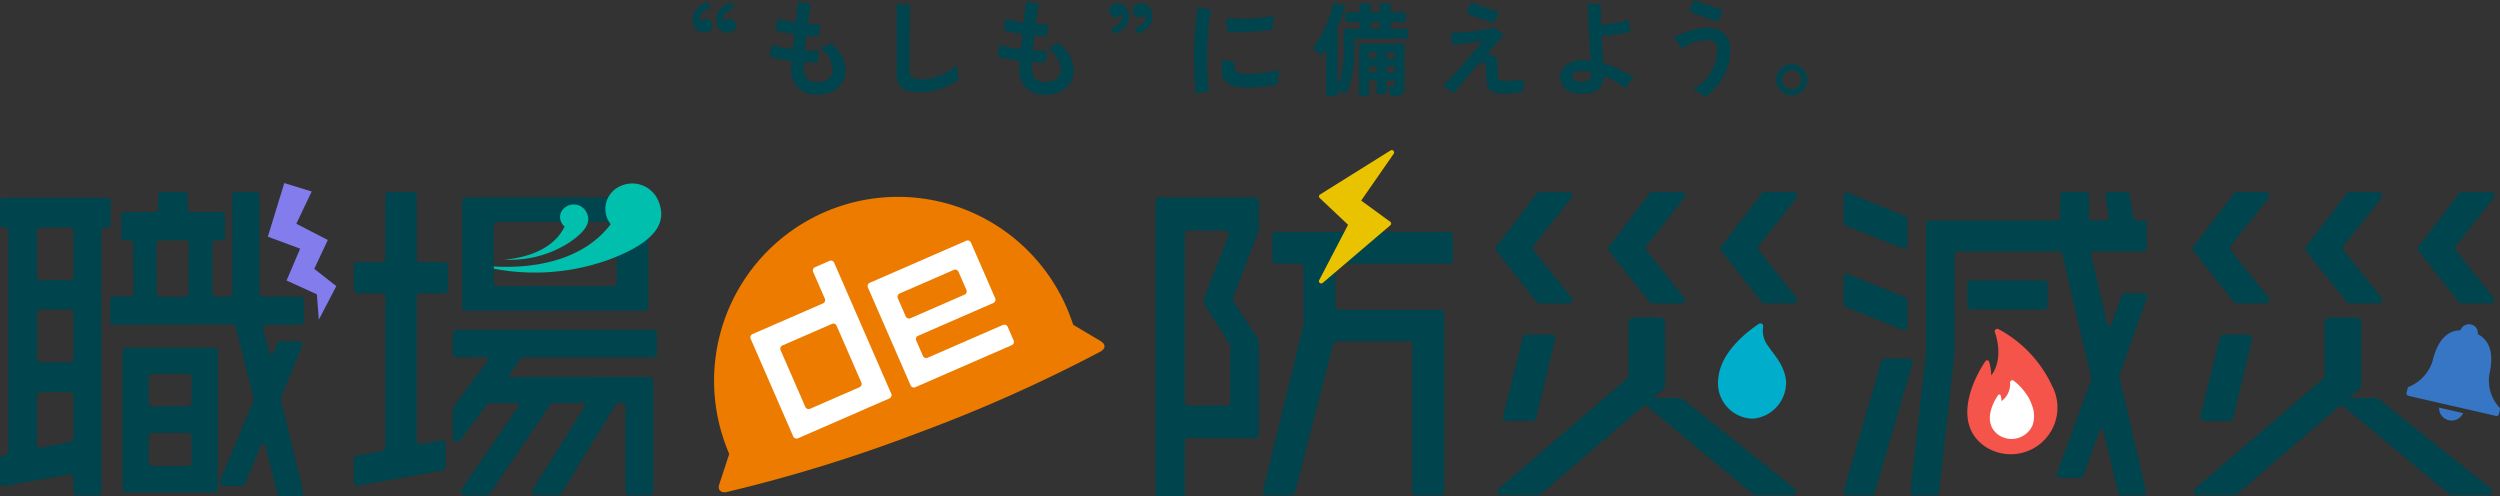 <svg xmlns="http://www.w3.org/2000/svg" xmlns:xlink="http://www.w3.org/1999/xlink" width="240.07" height="47.669" viewBox="0 0 240.07 47.669"><rect x="0" y="0" width="240.07" height="47.669" fill="#333333" stroke="none"/><defs><clipPath id="a"><rect width="240.07" height="47.669" fill="none"/></clipPath></defs><g transform="translate(0 0)"><g transform="translate(0 0)" clip-path="url(#a)"><path d="M92.892.309l.313.538a1.573,1.573,0,0,0-.788.455,1.017,1.017,0,0,0-.3.689.615.615,0,0,0,.01.109c.007.033.013.061.02.087a.754.754,0,0,1,.244-.22.6.6,0,0,1,.3-.082.665.665,0,0,1,.47.18.636.636,0,0,1,.2.495.576.576,0,0,1-.225.479.9.9,0,0,1-.537.186,1.008,1.008,0,0,1-.8-.348,1.326,1.326,0,0,1-.323-.925A1.426,1.426,0,0,1,91.865.941,2.448,2.448,0,0,1,92.892.309m2.271,0,.3.538a1.572,1.572,0,0,0-.778.455,1.016,1.016,0,0,0-.3.689.914.914,0,0,0,.005.109.607.607,0,0,0,.015.087.874.874,0,0,1,.25-.22.58.58,0,0,1,.3-.082.68.68,0,0,1,.48.18.641.641,0,0,1,.2.495.573.573,0,0,1-.23.479.923.923,0,0,1-.543.186.993.993,0,0,1-.8-.348,1.336,1.336,0,0,1-.319-.925A1.43,1.43,0,0,1,94.131.941,2.407,2.407,0,0,1,95.164.309" transform="translate(-24.95 -0.085)" fill="#00444e"/><path d="M106.223,9.173a2.617,2.617,0,0,1-1.83-.63,2.346,2.346,0,0,1-.7-1.814c0-.1.005-.209.015-.343s.023-.287.036-.456q-.649-.081-1.211-.193a5.777,5.777,0,0,1-.908-.245l.193-1.124a4.387,4.387,0,0,0,.857.239q.552.1,1.17.187c.026-.237.055-.477.081-.72s.054-.489.081-.74q-.557-.082-1.044-.172T102.208,3l.2-1.145a5.1,5.1,0,0,0,.71.187q.466.1,1,.178.081-.659.137-1.186t.076-.783l1.268.172q-.061.274-.142.785T105.3,2.36c.245.027.47.049.679.06a4.719,4.719,0,0,0,.517.009l-.176,1.147c-.129,0-.295-.009-.5-.026s-.426-.039-.669-.065c-.026.244-.052.483-.076.72s-.046.473-.067.71q.406.021.756.025c.233,0,.434,0,.6-.015l-.142,1.136c-.183.007-.384.009-.6.005s-.452-.012-.7-.026c-.007.115-.012.225-.015.329s-.006.205-.006.3a1.37,1.37,0,0,0,.315.962,1.331,1.331,0,0,0,.993.315,1.678,1.678,0,0,0,1.07-.309,1.089,1.089,0,0,0,.391-.907,2.281,2.281,0,0,0-.314-1.085,2.759,2.759,0,0,0-.962-.994,2.346,2.346,0,0,0,.6-.177,2.148,2.148,0,0,0,.466-.259,3.891,3.891,0,0,1,1.085,1.217,2.764,2.764,0,0,1,.375,1.348,2.223,2.223,0,0,1-1.308,2.1,3.218,3.218,0,0,1-1.4.289" transform="translate(-27.718 -0.069)" fill="#00444e"/><path d="M120.658,8.984a4.377,4.377,0,0,1-1.313-.162,1.261,1.261,0,0,1-.729-.548,2.049,2.049,0,0,1-.228-1.044V.528l1.328.082c-.014.115-.028.308-.04.578s-.024.56-.031.872q-.011.374-.015.821t-.006.984V6.988a.674.674,0,0,0,.249.609,1.679,1.679,0,0,0,.866.162,4.759,4.759,0,0,0,1.881-.376,5.777,5.777,0,0,0,1.536-.932c.007.128.022.281.045.46s.049.349.081.507.056.284.076.37a6.492,6.492,0,0,1-1.7.861,6.078,6.078,0,0,1-2,.335" transform="translate(-32.291 -0.144)" fill="#00444e"/><path d="M136.332,9.173a2.617,2.617,0,0,1-1.83-.63,2.346,2.346,0,0,1-.7-1.814c0-.1.005-.209.015-.343s.023-.287.036-.456q-.649-.081-1.211-.193a5.777,5.777,0,0,1-.908-.245l.193-1.124a4.387,4.387,0,0,0,.857.239q.552.1,1.17.187c.026-.237.055-.477.081-.72s.054-.489.081-.74q-.557-.082-1.044-.172T132.317,3l.2-1.145a5.1,5.1,0,0,0,.71.187q.467.1,1,.178.081-.659.137-1.186t.076-.783l1.268.172q-.061.274-.142.785T135.41,2.36c.245.027.47.049.679.06a4.719,4.719,0,0,0,.517.009l-.172,1.146q-.193,0-.5-.026c-.2-.016-.425-.039-.669-.065-.026.245-.052.483-.076.72s-.046.473-.066.71c.271.015.523.022.756.025s.435,0,.6-.015l-.142,1.136c-.183.007-.384.009-.6.005s-.451-.012-.695-.026q-.011.173-.015.329c0,.1-.005.205-.005.3a1.368,1.368,0,0,0,.314.962,1.333,1.333,0,0,0,.993.316,1.68,1.68,0,0,0,1.07-.31,1.09,1.09,0,0,0,.391-.907,2.282,2.282,0,0,0-.315-1.085,2.747,2.747,0,0,0-.965-.993,2.346,2.346,0,0,0,.6-.177,2.153,2.153,0,0,0,.467-.259,3.9,3.9,0,0,1,1.085,1.217,2.772,2.772,0,0,1,.375,1.348,2.224,2.224,0,0,1-1.308,2.1,3.221,3.221,0,0,1-1.4.289" transform="translate(-35.931 -0.069)" fill="#00444e"/><path d="M146.928,3.36l-.3-.537a1.555,1.555,0,0,0,.783-.452,1,1,0,0,0,.293-.684.953.953,0,0,0,0-.118.884.884,0,0,0-.015-.088.8.8,0,0,1-.244.225.593.593,0,0,1-.3.088.683.683,0,0,1-.475-.185.637.637,0,0,1-.2-.489.58.58,0,0,1,.235-.489.934.934,0,0,1,.538-.185,1.022,1.022,0,0,1,.8.357,1.325,1.325,0,0,1,.319.916,1.419,1.419,0,0,1-.386,1.009,2.528,2.528,0,0,1-1.033.636m2.271,0-.313-.538a1.58,1.58,0,0,0,.788-.451,1,1,0,0,0,.3-.684.648.648,0,0,0-.01-.119c-.007-.033-.013-.061-.02-.088a.806.806,0,0,1-.24.225.578.578,0,0,1-.308.089.662.662,0,0,1-.47-.185.647.647,0,0,1-.2-.489.583.583,0,0,1,.23-.489A.917.917,0,0,1,149.5.447a1.027,1.027,0,0,1,.8.357,1.325,1.325,0,0,1,.319.916,1.408,1.408,0,0,1-.391,1.008,2.576,2.576,0,0,1-1.028.636" transform="translate(-39.948 -0.122)" fill="#00444e"/><path d="M157.855,9.252q-.076-.447-.12-1.1c-.03-.431-.049-.905-.061-1.417s-.01-1.042,0-1.588.033-1.077.066-1.6.077-1,.132-1.446A10.752,10.752,0,0,1,158.062.97l1.277.262a6.7,6.7,0,0,0-.207,1.022q-.088.626-.141,1.374T158.92,5.16q-.016.787.006,1.529T159,8.031a7.4,7.4,0,0,0,.141.971Zm4.637-.59q-1.888-.055-2.138-1.233a2.31,2.31,0,0,1-.044-.656,3.267,3.267,0,0,1,.164-.795l1.145.284a1.2,1.2,0,0,0-.081.37.846.846,0,0,0,.038.3q.141.391,1.157.425a9.413,9.413,0,0,0,1.052-.039q.563-.051,1.1-.147a8.917,8.917,0,0,0,.944-.217c-.015.1-.031.239-.052.415s-.031.351-.038.53q-.011.219,0,.44a9.22,9.22,0,0,1-1.1.207c-.389.051-.772.085-1.146.1s-.711.024-1.009.016M160.853,3.34,160.781,2a9.643,9.643,0,0,0,1.014.065c.4.007.817,0,1.25-.016s.847-.052,1.244-.1a6.656,6.656,0,0,0,.985-.178l-.052,1.319c-.292.052-.629.1-1.015.136s-.784.071-1.193.094-.8.033-1.177.038-.7,0-.977-.016" transform="translate(-43.006 -0.265)" fill="#00444e"/><path d="M174.636,9.35V4.827c-.073.112-.147.222-.22.329a3.657,3.657,0,0,1-.231.3,3.976,3.976,0,0,0-.411-.387,2.2,2.2,0,0,0-.469-.308,6.788,6.788,0,0,0,.68-.974,11.772,11.772,0,0,0,.6-1.174q.271-.612.461-1.189a7.688,7.688,0,0,0,.269-1.018l1.115.255q-.127.508-.308,1.027t-.4,1.038V8.313a5.273,5.273,0,0,0,.469-1.605,14.555,14.555,0,0,0,.127-2V2.87h1.516V2.225h-1.38V1.284h1.381V.452h1.076v.832h.852V.452h1.076v.832h1.418v.941h-1.418V2.87h1.674V3.83h-5.176V4.7a14.082,14.082,0,0,1-.206,2.6,5.514,5.514,0,0,1-.684,1.865,1.788,1.788,0,0,0-.328-.211,3.239,3.239,0,0,0-.4-.171v.567Zm3.142-.009V4.3h4.366l-.01,4.19a.824.824,0,0,1-.23.651,1.134,1.134,0,0,1-.749.2h-.372c-.014-.13-.039-.294-.079-.489a2.258,2.258,0,0,0-.127-.451h.333a.379.379,0,0,0,.22-.044c.036-.03.055-.1.055-.211V7.823h-.763V9.135h-.941V7.823h-.744V9.339Zm.958-3.632h.744V5.15h-.744Zm0,1.342h.744V6.48h-.744Zm.177-4.179h.851V2.225h-.852Zm1.508,2.837h.764V5.15h-.764Zm0,1.342h.764V6.48h-.764Z" transform="translate(-47.272 -0.111)" fill="#00444e"/><path d="M196.331,9.057a2.579,2.579,0,0,1-.973-.152.923.923,0,0,1-.517-.532,2.789,2.789,0,0,1-.142-1.049,4.62,4.62,0,0,0-.03-.9.386.386,0,0,0-.193-.3.48.48,0,0,0-.6.172q-.506.587-.969,1.131t-.811.958c-.233.278-.407.489-.521.639l-1.034-.761q.244-.213.628-.607t.841-.9q.456-.5.907-1.025t.837-.978q.385-.456.618-.769c-.19.033-.423.069-.7.111s-.563.08-.857.117l-.806.1c-.243.029-.426.044-.548.049l-.182-1.125q.252,0,.669-.026t.913-.075q.5-.051,1-.118t.943-.141q.435-.076.73-.156l.862.719a4.041,4.041,0,0,0-.355.36q-.244.269-.577.649l-.72.816a.628.628,0,0,1,.34.016,1.141,1.141,0,0,1,.319.137.717.717,0,0,1,.228.232,1.118,1.118,0,0,1,.127.4,4.3,4.3,0,0,1,.03.7,2.69,2.69,0,0,0,.061.756.41.41,0,0,0,.238.3,1.456,1.456,0,0,0,.44.072c.168,0,.365-.009.587-.025s.444-.042.664-.076c.189-.028.377-.065.563-.112a1.5,1.5,0,0,0-.076.365,4.345,4.345,0,0,0-.025.476c0,.162,0,.294.011.395q-.293.049-.649.087c-.237.023-.466.041-.689.055s-.42.02-.587.02m-.841-6.782q-.224-.049-.6-.167c-.253-.078-.52-.167-.8-.264s-.537-.2-.782-.293a4.022,4.022,0,0,1-.542-.259l.55-1.015a3.1,3.1,0,0,0,.461.224q.319.132.71.268t.766.249c.25.075.459.128.628.163Z" transform="translate(-51.974 -0.076)" fill="#00444e"/><path d="M207.941,9.133a2.1,2.1,0,0,1-1.43-.5,1.5,1.5,0,0,1-.5-1.13,1.308,1.308,0,0,1,.289-.826,1.915,1.915,0,0,1,.811-.583,2.811,2.811,0,0,1,1.2-.183,4.633,4.633,0,0,1,.618.06q-.031-.649-.076-1.409t-.087-1.516q-.041-.756-.071-1.415c-.02-.439-.029-.811-.029-1.115h1.268c-.015.23-.019.52-.016.872s.012.729.026,1.135q.4-.031.9-.1c.332-.047.653-.1.968-.172a7.168,7.168,0,0,0,.8-.213c0,.08.009.2.025.349s.036.3.056.446.041.259.061.343a6.484,6.484,0,0,1-.811.188q-.486.086-1,.147T210,3.6q.039.709.081,1.393t.071,1.233a8.479,8.479,0,0,1,1.572.587q.74.363,1.369.75a1.878,1.878,0,0,0-.3.309,4.746,4.746,0,0,0-.3.415,3.129,3.129,0,0,0-.193.343,8.806,8.806,0,0,0-2.089-1.217,1.79,1.79,0,0,1-.233.913,1.5,1.5,0,0,1-.734.624,2.989,2.989,0,0,1-1.3.188m.031-1.155a1.211,1.211,0,0,0,.751-.127.54.54,0,0,0,.263-.482V7.039a2.706,2.706,0,0,0-.426-.066c-.142-.01-.281-.015-.415-.015a1.474,1.474,0,0,0-.724.142.423.423,0,0,0-.249.375q0,.445.8.506" transform="translate(-56.194 -0.141)" fill="#00444e"/><path d="M224.047,9.286a1.7,1.7,0,0,0-.34-.249c-.146-.084-.3-.164-.462-.238a2.068,2.068,0,0,0-.446-.152,5.143,5.143,0,0,0,1.212-.969,4.592,4.592,0,0,0,.862-1.32,3.9,3.9,0,0,0,.319-1.561.962.962,0,0,0-.248-.73.892.892,0,0,0-.636-.233,3.741,3.741,0,0,0-.929.121,5.435,5.435,0,0,0-.913.315,3.654,3.654,0,0,0-.734.425,2.983,2.983,0,0,0-.177-.354q-.128-.224-.273-.436a1.951,1.951,0,0,0-.269-.324,11.576,11.576,0,0,1,1.576-.633,5.5,5.5,0,0,1,1.718-.279,2.328,2.328,0,0,1,1.1.249,1.863,1.863,0,0,1,.756.724,2.265,2.265,0,0,1,.279,1.156,5.138,5.138,0,0,1-.315,1.795,5.7,5.7,0,0,1-.852,1.541,5.369,5.369,0,0,1-1.227,1.156m1.262-7.232a6.056,6.056,0,0,1-.628-.172q-.384-.123-.817-.273t-.811-.3c-.252-.1-.451-.188-.593-.263L223.033,0c.122.06.294.135.522.222s.475.18.745.275.532.179.786.253.46.127.623.162Z" transform="translate(-60.285 0)" fill="#00444e"/><path d="M236.032,11.46a1.423,1.423,0,0,1-.74-.2,1.5,1.5,0,0,1-.543-2.044,1.477,1.477,0,0,1,.537-.532,1.459,1.459,0,0,1,.745-.2,1.442,1.442,0,0,1,.755.2,1.526,1.526,0,0,1,.538.538,1.436,1.436,0,0,1,.2.74,1.455,1.455,0,0,1-.2.756,1.5,1.5,0,0,1-.543.537,1.447,1.447,0,0,1-.745.2m0-.568a.891.891,0,0,0,.654-.269.876.876,0,0,0,.268-.644.893.893,0,0,0-.268-.648.916.916,0,0,0-1.3,1.292.881.881,0,0,0,.644.269" transform="translate(-63.977 -2.316)" fill="#00444e"/><path d="M78.557,26.061H61.371a.343.343,0,0,0-.343.343V36.61a.343.343,0,0,0,.343.343H78.557a.343.343,0,0,0,.343-.343V26.4a.343.343,0,0,0-.343-.343m-2.692,8.184a.343.343,0,0,1-.343.343H64.405a.343.343,0,0,1-.343-.343V28.768a.342.342,0,0,1,.343-.342H75.523a.342.342,0,0,1,.343.342Z" transform="translate(-16.646 -7.109)" fill="#00444e"/><path d="M262.078,47.888s1.263-1.366.35-4.137a.242.242,0,0,1,.341-.3,11.786,11.786,0,0,1,5.139,5.432,4.48,4.48,0,0,1-6.533,5.767c-3.174-2.33-.8-6.761.14-8.118a.2.2,0,0,1,.359.057,5,5,0,0,1,.2,1.294" transform="translate(-70.859 -11.846)" fill="#f4544a"/><path d="M160.106,36.094a.552.552,0,0,1-.072-.447l2.441-6.317.023-.122.015-2.781a.362.362,0,0,0-.361-.362h-9.224a.343.343,0,0,0-.343.343V54.416a.361.361,0,0,0,.359.359h2.11a.343.343,0,0,0,.343-.342v-4.9a.343.343,0,0,1,.343-.343h6.43a.343.343,0,0,0,.343-.342V40.11a.98.98,0,0,0-.156-.531Zm-.337,9.616a.343.343,0,0,1-.343.343H155.74a.343.343,0,0,1-.343-.343V29.6a.343.343,0,0,1,.343-.343h3.518a.342.342,0,0,1,.319.466l-2.3,5.959a1,1,0,0,0,.111.81l2.31,3.674a.494.494,0,0,1,.075.26Z" transform="translate(-41.62 -7.11)" fill="#00444e"/><path d="M184.658,30.63l-16.645.005a.343.343,0,0,0-.343.343v2.35a.344.344,0,0,0,.343.343h2.294a.343.343,0,0,1,.343.343v5.543a.479.479,0,0,1-.014.116L166.773,55.5a.342.342,0,0,0,.332.423H169.5a.342.342,0,0,0,.332-.257l3.624-14.08a.561.561,0,0,1,.553-.473h6.755a.342.342,0,0,1,.342.343V55.563a.363.363,0,0,0,.107.255.424.424,0,0,0,.255.1h2.345a.363.363,0,0,0,.361-.361V38.454a.342.342,0,0,0-.342-.343h-9.764a.342.342,0,0,1-.343-.342V34.015a.343.343,0,0,1,.343-.343l10.594,0a.344.344,0,0,0,.343-.343V30.973a.344.344,0,0,0-.343-.343" transform="translate(-45.487 -8.355)" fill="#00444e"/><path d="M233.385,48.1a3.483,3.483,0,0,1-3.13,3.748,3.4,3.4,0,0,1-3.372-3.833c.207-2.526,2.709-4.475,3.9-5.269a.268.268,0,0,1,.412.273,2.359,2.359,0,0,0,.365,1.7c.814,1.185,1.593,1.918,1.82,3.375" transform="translate(-61.882 -11.647)" fill="#00aecb"/><path d="M10.293,26.109H.343A.343.343,0,0,0,0,26.452v2.241a.293.293,0,0,0,.294.293H.509A.294.294,0,0,1,.8,29.28V50.465a.357.357,0,0,1-.273.343l-.214.043A.415.415,0,0,0,0,51.244v2.206a.342.342,0,0,0,.4.337l6.248-1.1a.342.342,0,0,1,.4.337v1.324a.343.343,0,0,0,.343.343h2a.343.343,0,0,0,.342-.343V29.279a.293.293,0,0,1,.294-.293h.311a.293.293,0,0,0,.294-.293V26.452a.343.343,0,0,0-.343-.343M3.55,49.774V45.126a.342.342,0,0,1,.343-.342H6.71a.342.342,0,0,1,.343.342V49.2a.343.343,0,0,1-.274.335l-2.817.573a.343.343,0,0,1-.411-.336m0-16.092V29.329a.342.342,0,0,1,.343-.343H6.712a.342.342,0,0,1,.342.343v4.353a.342.342,0,0,1-.342.343H3.9a.343.343,0,0,1-.343-.343m0,7.885V37.179a.343.343,0,0,1,.343-.343H6.712a.342.342,0,0,1,.342.343v4.389a.342.342,0,0,1-.342.343H3.9a.343.343,0,0,1-.343-.343" transform="translate(0 -7.122)" fill="#00444e"/><path d="M16.176,46.24V59.454a.341.341,0,0,0,.342.342h8.471a.342.342,0,0,0,.343-.342V46.24a.342.342,0,0,0-.343-.342H16.518a.341.341,0,0,0-.342.342M18.7,51.193V48.761a.344.344,0,0,1,.343-.343h3.423a.344.344,0,0,1,.343.343v2.432a.342.342,0,0,1-.343.342H19.045a.343.343,0,0,1-.343-.342m0,3.241a.344.344,0,0,1,.343-.343h3.423a.344.344,0,0,1,.343.343v2.494a.344.344,0,0,1-.343.343H19.045a.343.343,0,0,1-.343-.343Z" transform="translate(-4.412 -12.52)" fill="#00444e"/><path d="M33.151,37.768V35.734a.342.342,0,0,0-.342-.343H29.235a.343.343,0,0,1-.343-.343V25.7a.343.343,0,0,0-.343-.342H26.615a.342.342,0,0,0-.343.342v9.351a.342.342,0,0,1-.343.342H24.717a.342.342,0,0,1-.343-.342V30.345A.343.343,0,0,1,24.717,30h.533a.343.343,0,0,0,.343-.343V27.626a.343.343,0,0,0-.343-.343h-2.9A.343.343,0,0,1,22,26.941V25.7a.342.342,0,0,0-.343-.342H19.5a.342.342,0,0,0-.343.342v1.236a.343.343,0,0,1-.343.343H15.944a.341.341,0,0,0-.342.342c0,.556,0,1.634,0,2.036a.342.342,0,0,0,.343.342h.471a.342.342,0,0,1,.343.34l.031,4.7a.342.342,0,0,1-.342.345H14.886a.344.344,0,0,0-.343.343v2.033a.343.343,0,0,0,.343.343l11.388-.025a.341.341,0,0,1,.332.259l1.718,6.846a.344.344,0,0,1-.016.216l-3.193,7.622a.405.405,0,0,0,.217.531.4.4,0,0,0,.156.032h1.65a.4.4,0,0,0,.374-.249l1.551-3.729a.2.2,0,0,1,.37.028L30.6,54.29a.391.391,0,0,0,.379.3h1.785a.342.342,0,0,0,.332-.423l-2.151-8.872a.346.346,0,0,1,.016-.21l2.009-4.92a.342.342,0,0,0-.317-.472H30.9a.343.343,0,0,0-.317.212l-.38.924a.2.2,0,0,1-.371-.028l-.567-2.324a.294.294,0,0,1,.285-.363H32.81a.343.343,0,0,0,.342-.343M19.328,30l2.4-.026a.343.343,0,0,1,.346.343v4.74a.342.342,0,0,1-.338.343l-2.372.027a.343.343,0,0,1-.346-.34l-.03-4.741A.342.342,0,0,1,19.328,30m2.78,5.615h0Z" transform="translate(-3.967 -6.918)" fill="#00444e"/><path d="M55.377,35.091a.389.389,0,0,0,.387-.387V32.477a.388.388,0,0,0-.387-.386H53.093a.342.342,0,0,1-.342-.342V25.7a.342.342,0,0,0-.343-.343h-2.32a.342.342,0,0,0-.342.343v6.045a.342.342,0,0,1-.343.342H47.088a.386.386,0,0,0-.385.387V34.7a.386.386,0,0,0,.386.387H49.4a.343.343,0,0,1,.343.343V49.885a.341.341,0,0,1-.282.336l-2.441.439a.387.387,0,0,0-.321.383v2.126l.006.071a.387.387,0,0,0,.38.316.366.366,0,0,0,.068-.005L55.216,52.1a.385.385,0,0,0,.32-.381V49.594l-.006-.068a.391.391,0,0,0-.449-.313l-1.924.355a.343.343,0,0,1-.405-.337v-13.8a.343.343,0,0,1,.343-.343Z" transform="translate(-12.738 -6.918)" fill="#00444e"/><path d="M79.02,43.562H60.166a.379.379,0,0,0-.375.377v1.9a.342.342,0,0,0,.343.342l2.875-.011a.2.2,0,0,1,.159.311l-3.229,4.365a.656.656,0,0,0-.148.431v2.7a.377.377,0,0,0,.429.369.373.373,0,0,0,.248-.147l2.64-3.521a.2.2,0,0,1,.156-.079l2.662-.009a.2.2,0,0,1,.162.306l-5.451,7.962a.37.37,0,0,0-.067.213.378.378,0,0,0,.377.377h2.09a.375.375,0,0,0,.311-.164l5.855-8.6a.2.2,0,0,1,.161-.086l2.944-.007a.2.2,0,0,1,.167.3l-5,7.978a.384.384,0,0,0-.057.2.377.377,0,0,0,.375.375h2.1a.377.377,0,0,0,.321-.18l5.229-8.537a.264.264,0,0,1,.225-.127H76.1a.265.265,0,0,1,.265.265v8.2a.379.379,0,0,0,.377.375H78.67a.377.377,0,0,0,.376-.377V48.453a.376.376,0,0,0-.376-.375l-13.257.011a.2.2,0,0,1-.158-.312l1.081-1.462a.345.345,0,0,1,.276-.139l12.443.005a.342.342,0,0,0,.343-.342v-1.9a.378.378,0,0,0-.377-.377" transform="translate(-16.309 -11.883)" fill="#00444e"/><path d="M226.286,58.361l-10.771-8.6a.512.512,0,0,0-.32-.112h-2.534l.98-.836a.51.51,0,0,0,.18-.393V42.441a.516.516,0,0,0-.516-.516h-2.484a.516.516,0,0,0-.516.516v5.022a.489.489,0,0,1-.171.371L197.84,58.369a.342.342,0,0,0,.223.6H201.6a.519.519,0,0,0,.339-.125l9.883-8.486a.124.124,0,0,1,.162,0l10.241,8.5h0a.517.517,0,0,0,.327.117h3.518a.343.343,0,0,0,.214-.61" transform="translate(-53.931 -11.436)" fill="#00444e"/><path d="M318.219,58.361l-10.771-8.6a.512.512,0,0,0-.32-.112h-2.534l.98-.836a.511.511,0,0,0,.18-.393V42.441a.516.516,0,0,0-.516-.516h-2.484a.516.516,0,0,0-.516.516v5.022a.489.489,0,0,1-.171.371L289.773,58.369a.342.342,0,0,0,.223.6h3.539a.519.519,0,0,0,.339-.125l9.883-8.486a.124.124,0,0,1,.162,0l10.241,8.5h0a.515.515,0,0,0,.327.117h3.518a.343.343,0,0,0,.214-.61" transform="translate(-79.007 -11.436)" fill="#00444e"/><path d="M203.158,44.177H200.68a.322.322,0,0,0-.315.247l-1.9,7.648-.009.073a.324.324,0,0,0,.321.324h2.545a.321.321,0,0,0,.314-.248l1.84-7.642.009-.078a.325.325,0,0,0-.324-.324" transform="translate(-54.131 -12.05)" fill="#00444e"/><path d="M204.852,25.705a.338.338,0,0,0-.337-.337h-2.809a.338.338,0,0,0-.268.133l-3.881,5.1a.334.334,0,0,0,0,.415l3.883,4.912a.336.336,0,0,0,.265.13l2.809,0a.337.337,0,0,0,.209-.073.332.332,0,0,0,.125-.225.337.337,0,0,0-.071-.249l-3.641-4.557a.342.342,0,0,1,0-.426l3.645-4.621a.332.332,0,0,0,.073-.208" transform="translate(-53.867 -6.92)" fill="#00444e"/><path d="M219.741,25.7a.336.336,0,0,0-.335-.336H216.6a.335.335,0,0,0-.271.131L212.411,30.6a.34.34,0,0,0,0,.415l3.912,4.915a.334.334,0,0,0,.265.129H219.4a.343.343,0,0,0,.213-.075.338.338,0,0,0,.051-.472l-3.641-4.558a.342.342,0,0,1,0-.425l3.646-4.62a.338.338,0,0,0,.073-.209" transform="translate(-57.919 -6.919)" fill="#00444e"/><path d="M230.87,30.952a.342.342,0,0,1,0-.423l3.617-4.621a.339.339,0,0,0,.073-.207.335.335,0,0,0-.1-.239.332.332,0,0,0-.239-.1H231.41a.338.338,0,0,0-.268.133l-3.881,5.1a.335.335,0,0,0,0,.416l3.883,4.917h0a.337.337,0,0,0,.263.126h2.811a.336.336,0,0,0,.208-.072.331.331,0,0,0,.127-.225.335.335,0,0,0-.071-.249Z" transform="translate(-61.969 -6.918)" fill="#00444e"/><path d="M249.985,47.451a.327.327,0,0,0-.233-.1h-2.369a.33.33,0,0,0-.315.237l-3.619,12.473-.012.092a.33.33,0,0,0,.327.329H246.1a.333.333,0,0,0,.317-.238l3.652-12.48.01-.081a.327.327,0,0,0-.1-.234" transform="translate(-66.401 -12.917)" fill="#00444e"/><path d="M243.64,28.622l5.492,2.159.112.02a.329.329,0,0,0,.329-.329V28.017a.328.328,0,0,0-.2-.307l-5.483-2.249-.083-.026h-.046a.331.331,0,0,0-.329.329v2.553a.328.328,0,0,0,.212.3" transform="translate(-66.399 -6.938)" fill="#00444e"/><path d="M243.635,39.341l5.492,2.222.078.022h.041a.332.332,0,0,0,.328-.33V38.737a.329.329,0,0,0-.206-.308l-5.492-2.221-.115-.021h0a.331.331,0,0,0-.33.329v2.518a.33.33,0,0,0,.207.308" transform="translate(-66.399 -9.871)" fill="#00444e"/><path d="M275.007,35.416a.343.343,0,0,0-.343-.345h-1.793a.348.348,0,0,0-.321.227l-1,2.793a.2.2,0,0,1-.375-.022l-1.54-6.591a.342.342,0,0,1,.333-.42h4.656a.347.347,0,0,0,.339-.343V28.427a.343.343,0,0,0-.343-.343h-.572a.393.393,0,0,1-.388-.333l-.321-2.1A.343.343,0,0,0,273,25.36h-1.673l-.057.005a.344.344,0,0,0-.281.394l.319,1.926a.343.343,0,0,1-.338.4h-1.21a.343.343,0,0,1-.343-.343V25.7a.344.344,0,0,0-.342-.341h-2.094a.344.344,0,0,0-.343.343v2.039a.343.343,0,0,1-.343.343l-12.2.012a.342.342,0,0,0-.342.343V40.82l-1.493,13.323a.343.343,0,0,0,.343.343h2.068a.342.342,0,0,0,.341-.3l1.494-13.414V31.4a.342.342,0,0,1,.342-.343h9.668a.342.342,0,0,1,.333.265l2.767,11.858a.49.49,0,0,1-.017.28l-3.267,8.9-.02.114a.341.341,0,0,0,.342.344h1.886a.342.342,0,0,0,.321-.225l1.572-4.338a.2.2,0,0,1,.375.023l1.384,5.939a.34.34,0,0,0,.334.268h2.027l.076-.009a.341.341,0,0,0,.257-.412l-2.545-10.929a.481.481,0,0,1,.016-.276l2.628-7.334Z" transform="translate(-68.809 -6.918)" fill="#00444e"/><path d="M267.171,37.033H260.1a.324.324,0,0,0-.324.324v2.132a.323.323,0,0,0,.324.324h7.068a.323.323,0,0,0,.324-.324V37.357a.324.324,0,0,0-.324-.324" transform="translate(-70.859 -10.102)" fill="#00444e"/><path d="M295.418,44.293a.391.391,0,0,0-.278-.116H292.8a.391.391,0,0,0-.38.3l-1.87,7.508-.012.094a.392.392,0,0,0,.391.393h2.4a.392.392,0,0,0,.377-.3l1.809-7.508.011-.092a.385.385,0,0,0-.113-.277" transform="translate(-79.249 -12.05)" fill="#00444e"/><path d="M296.9,25.714a.349.349,0,0,0-.348-.349h-2.78a.352.352,0,0,0-.276.135l-3.876,5.092a.351.351,0,0,0,0,.429l3.875,4.9a.351.351,0,0,0,.274.135h2.779a.349.349,0,0,0,.273-.567L293.2,30.957a.342.342,0,0,1,0-.426l3.63-4.6a.352.352,0,0,0,.075-.215" transform="translate(-78.979 -6.919)" fill="#00444e"/><path d="M311.786,25.711a.347.347,0,0,0-.1-.247.414.414,0,0,0-.245-.1H308.66a.385.385,0,0,0-.279.135l-3.906,5.093a.347.347,0,0,0,0,.43l3.905,4.905a.347.347,0,0,0,.271.132h2.788a.353.353,0,0,0,.211-.076.347.347,0,0,0,.129-.234.343.343,0,0,0-.074-.256l-3.625-4.537a.344.344,0,0,1,0-.426l3.633-4.6a.352.352,0,0,0,.073-.215" transform="translate(-83.03 -6.918)" fill="#00444e"/><path d="M322.931,30.961a.343.343,0,0,1,0-.424l3.606-4.6a.344.344,0,0,0,.072-.211.348.348,0,0,0-.1-.247.354.354,0,0,0-.247-.1h-2.783a.353.353,0,0,0-.276.136L319.324,30.6a.353.353,0,0,0,0,.428l3.873,4.9a.356.356,0,0,0,.273.134l2.778,0h.005a.348.348,0,0,0,.272-.565Z" transform="translate(-87.081 -6.921)" fill="#00444e"/><path d="M174.186,32.3l2.771-5.31-2.725-2.571a.213.213,0,0,1,.033-.337l6.776-4.235a.225.225,0,0,1,.3.319l-3.126,4.5,2.79,2.033a.214.214,0,0,1,.013.335l-6.492,5.536a.225.225,0,0,1-.345-.276" transform="translate(-47.504 -5.404)" fill="#e9c300"/><path d="M75.794,28.138a2.381,2.381,0,0,1,.955-3.672A2.705,2.705,0,0,1,80.3,25.748c1.027,2.2-.144,4.082-4.7,5.8a21.067,21.067,0,0,1-12.734.463s8.762,1.6,12.925-3.874" transform="translate(-17.148 -6.605)" fill="#00bfad"/><path d="M72.364,29.114a1.147,1.147,0,0,1,.071-1.851A1.368,1.368,0,0,1,74.3,27.5c.718.956.343,1.984-1.681,3.273a10.377,10.377,0,0,1-6.094,1.513s4.387-.113,5.841-3.174" transform="translate(-18.145 -7.365)" fill="#00bfad"/><path d="M326.364,51.832,317.941,49.9a.23.23,0,0,1-.173-.276l.1-.433a.226.226,0,0,1,.129-.158,3.98,3.98,0,0,0,2.257-2.414c.388-1.687,1.292-3.447,3.547-2.929s2.315,2.447,1.916,4.186a3.857,3.857,0,0,0,.973,3.155.226.226,0,0,1,.05.2l-.1.43a.232.232,0,0,1-.277.174" transform="translate(-86.674 -11.891)" fill="#3775c5"/><path d="M326.533,43.8a.853.853,0,1,1-.715-.972l.063.012a.821.821,0,0,1,.652.96" transform="translate(-88.604 -11.68)" fill="#3775c5"/><path d="M322.068,53.82a1.208,1.208,0,0,0,2.31.531Z" transform="translate(-87.849 -14.681)" fill="#3775c5"/><path d="M128.788,38.311c-.068-.205-.14-.409-.217-.613a17.658,17.658,0,1,0-33.16,12.149c.033.09.066.179.1.268.076.2.16.4.242.6l-.931,2.845c-.107.326-.145.629.249.8a.918.918,0,0,0,.48,0,145.5,145.5,0,0,0,18.3-5.651,145.449,145.449,0,0,0,17.488-7.791,1.038,1.038,0,0,0,.415-.356.453.453,0,0,0-.041-.434,1.442,1.442,0,0,0-.353-.289Z" transform="translate(-25.729 -7.122)" fill="#ec7b00"/><path d="M105.114,35.5l1.119,2.569a.343.343,0,0,1-.177.451l-6.768,2.949a.342.342,0,0,0-.177.451L103.2,51.3a.342.342,0,0,0,.45.177l8.786-3.829a.343.343,0,0,0,.177-.45l-5.483-12.581a.342.342,0,0,0-.451-.177l-1.39.606a.342.342,0,0,0-.177.451m-.75,12.967-2.377-5.454a.342.342,0,0,1,.177-.45l4.751-2.07a.342.342,0,0,1,.45.177l2.377,5.454a.343.343,0,0,1-.177.451l-4.751,2.07a.343.343,0,0,1-.451-.177" transform="translate(-27.026 -9.387)" fill="#fff"/><path d="M127.557,39.864l-7.232,3.151a.342.342,0,0,1-.45-.177l-.644-1.479a.343.343,0,0,1,.177-.451l7.232-3.151a.342.342,0,0,0,.177-.451l-2.332-5.35a.343.343,0,0,0-.451-.177l-9.264,4.038a.342.342,0,0,0-.177.45l4.1,9.4a.342.342,0,0,0,.451.177l9.264-4.038a.342.342,0,0,0,.177-.451l-.572-1.314a.344.344,0,0,0-.451-.177m-4.271-5.108.761,1.748a.343.343,0,0,1-.177.451l-5.2,2.265a.342.342,0,0,1-.451-.177l-.761-1.748a.342.342,0,0,1,.177-.45l5.2-2.266a.343.343,0,0,1,.451.177" transform="translate(-31.249 -8.661)" fill="#fff"/><path d="M40.264,37.291l-.189-2.433-2.907-1.327,1.3-3.057-3.1-1.15,1.58-5.148,2.631.807-1.476,3.1,3.022,1.559-1.3,2.77,2.119,1.661Z" transform="translate(-9.648 -6.595)" fill="#837ced"/><path d="M263.872,52.211a2.022,2.022,0,0,0,.82-1.783.216.216,0,0,1,.345-.176,5.7,5.7,0,0,1,1.107,1.132,4.389,4.389,0,0,1,.678,1.3,2.777,2.777,0,0,1,.017,1.88,2.211,2.211,0,0,1-3.318.852c-1.478-1.159-.466-3.076.025-3.782a.138.138,0,0,1,.243.037,2.119,2.119,0,0,1,.081.54" transform="translate(-71.669 -13.695)" fill="#fff"/><rect width="1.948" height="1.34" transform="translate(45.469 24.946)" fill="#00444e"/></g></g></svg>
